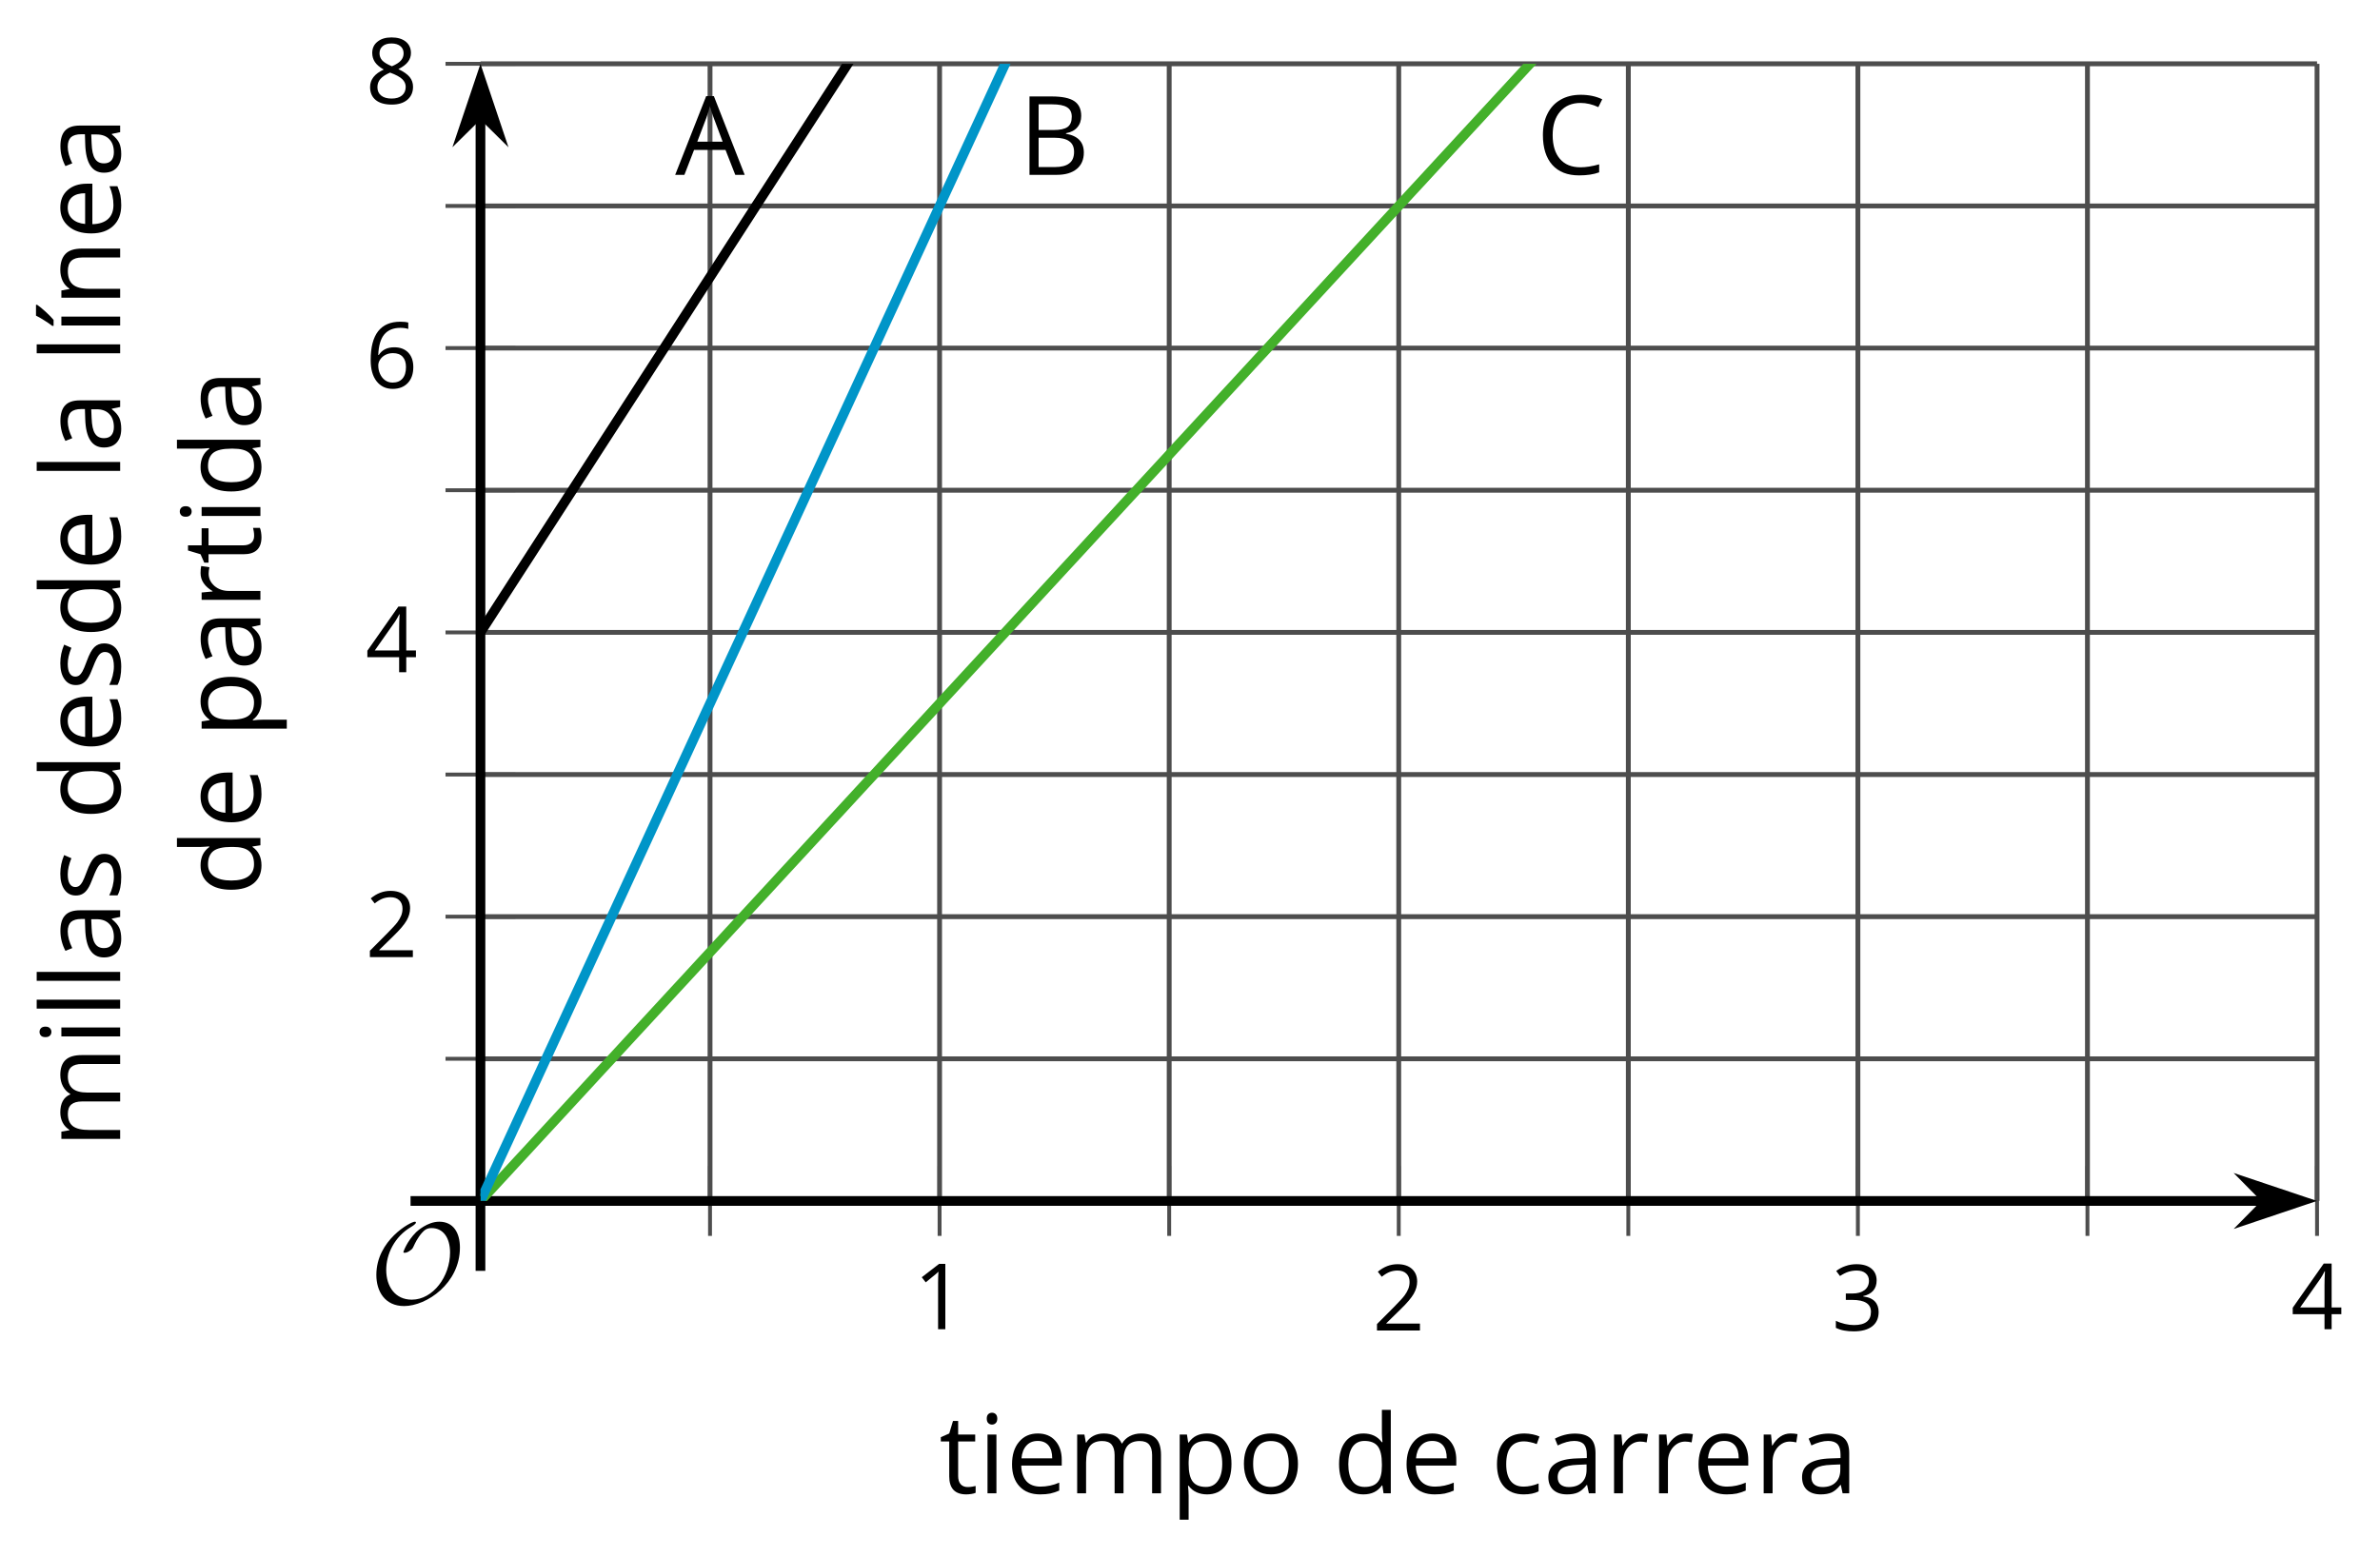 <?xml version='1.0' encoding='UTF-8'?>
<!-- This file was generated by dvisvgm 2.1.3 -->
<svg height='160.391pt' version='1.1' viewBox='-72 -72 245.14 160.391' width='245.14pt' xmlns='http://www.w3.org/2000/svg' xmlns:xlink='http://www.w3.org/1999/xlink'>
<defs>
<clipPath id='clip1'>
<path d='M-22.512 51.734H166.656V-65.426H-22.512Z'/>
</clipPath>
<path d='M9.289 -5.762C9.289 -7.281 8.62 -8.428 7.161 -8.428C5.918 -8.428 4.866 -7.424 4.782 -7.352C3.826 -6.408 3.467 -5.332 3.467 -5.308C3.467 -5.236 3.527 -5.224 3.587 -5.224C3.814 -5.224 4.005 -5.344 4.184 -5.475C4.399 -5.631 4.411 -5.667 4.543 -5.942C4.651 -6.181 4.926 -6.767 5.368 -7.269C5.655 -7.592 5.894 -7.771 6.372 -7.771C7.532 -7.771 8.273 -6.814 8.273 -5.248C8.273 -2.809 6.539 -0.395 4.328 -0.395C2.63 -0.395 1.698 -1.745 1.698 -3.455C1.698 -5.081 2.534 -6.874 4.28 -7.902C4.399 -7.974 4.758 -8.189 4.758 -8.345C4.758 -8.428 4.663 -8.428 4.639 -8.428C4.22 -8.428 0.681 -6.528 0.681 -2.941C0.681 -1.267 1.554 0.263 3.539 0.263C5.87 0.263 9.289 -2.08 9.289 -5.762Z' id='g0-79'/>
<use id='g7-33' transform='scale(1.2)' xlink:href='#g5-33'/>
<use id='g7-34' transform='scale(1.2)' xlink:href='#g5-34'/>
<use id='g7-35' transform='scale(1.2)' xlink:href='#g5-35'/>
<use id='g7-65' transform='scale(1.2)' xlink:href='#g5-65'/>
<use id='g7-67' transform='scale(1.2)' xlink:href='#g5-67'/>
<use id='g7-68' transform='scale(1.2)' xlink:href='#g5-68'/>
<use id='g7-69' transform='scale(1.2)' xlink:href='#g5-69'/>
<use id='g7-73' transform='scale(1.2)' xlink:href='#g5-73'/>
<use id='g7-76' transform='scale(1.2)' xlink:href='#g5-76'/>
<use id='g7-77' transform='scale(1.2)' xlink:href='#g5-77'/>
<use id='g7-78' transform='scale(1.2)' xlink:href='#g5-78'/>
<use id='g7-79' transform='scale(1.2)' xlink:href='#g5-79'/>
<use id='g7-80' transform='scale(1.2)' xlink:href='#g5-80'/>
<use id='g7-82' transform='scale(1.2)' xlink:href='#g5-82'/>
<use id='g7-83' transform='scale(1.2)' xlink:href='#g5-83'/>
<use id='g7-84' transform='scale(1.2)' xlink:href='#g5-84'/>
<use id='g7-172' transform='scale(1.2)' xlink:href='#g5-172'/>
<path d='M3.292 0V-6.731H2.647L0.866 -5.355L1.271 -4.83C1.92 -5.359 2.288 -5.658 2.366 -5.727S2.518 -5.866 2.583 -5.93C2.56 -5.576 2.546 -5.198 2.546 -4.797V0H3.292Z' id='g5-17'/>
<path d='M4.885 0V-0.709H1.423V-0.746L2.896 -2.187C3.554 -2.827 4.001 -3.352 4.24 -3.771S4.599 -4.609 4.599 -5.037C4.599 -5.585 4.42 -6.018 4.061 -6.344C3.702 -6.667 3.204 -6.828 2.574 -6.828C1.842 -6.828 1.169 -6.57 0.548 -6.054L0.953 -5.534C1.262 -5.778 1.538 -5.944 1.786 -6.036C2.04 -6.128 2.302 -6.174 2.583 -6.174C2.97 -6.174 3.273 -6.068 3.49 -5.856C3.706 -5.649 3.817 -5.364 3.817 -5.005C3.817 -4.751 3.775 -4.512 3.688 -4.291S3.471 -3.844 3.301 -3.61S2.772 -2.988 2.233 -2.44L0.46 -0.658V0H4.885Z' id='g5-18'/>
<path d='M4.632 -5.147C4.632 -5.668 4.452 -6.077 4.088 -6.381C3.725 -6.676 3.218 -6.828 2.564 -6.828C2.164 -6.828 1.786 -6.768 1.427 -6.639C1.064 -6.519 0.746 -6.344 0.47 -6.128L0.856 -5.612C1.192 -5.829 1.487 -5.976 1.75 -6.054S2.288 -6.174 2.583 -6.174C2.97 -6.174 3.278 -6.082 3.499 -5.893C3.729 -5.704 3.84 -5.447 3.84 -5.12C3.84 -4.71 3.688 -4.388 3.379 -4.153C3.071 -3.923 2.657 -3.808 2.132 -3.808H1.459V-3.149H2.122C3.407 -3.149 4.047 -2.739 4.047 -1.925C4.047 -1.013 3.467 -0.557 2.302 -0.557C2.007 -0.557 1.694 -0.594 1.363 -0.672C1.036 -0.746 0.723 -0.856 0.433 -0.999V-0.272C0.714 -0.138 0.999 -0.041 1.298 0.009C1.593 0.064 1.92 0.092 2.274 0.092C3.094 0.092 3.725 -0.083 4.171 -0.424C4.618 -0.769 4.839 -1.266 4.839 -1.906C4.839 -2.353 4.71 -2.716 4.448 -2.993S3.785 -3.439 3.246 -3.508V-3.545C3.688 -3.637 4.029 -3.821 4.273 -4.093C4.512 -4.365 4.632 -4.719 4.632 -5.147Z' id='g5-19'/>
<path d='M5.203 -1.547V-2.242H4.204V-6.768H3.393L0.198 -2.215V-1.547H3.471V0H4.204V-1.547H5.203ZM3.471 -2.242H0.962L3.066 -5.235C3.195 -5.428 3.333 -5.672 3.481 -5.967H3.518C3.485 -5.414 3.471 -4.917 3.471 -4.48V-2.242Z' id='g5-20'/>
<path d='M0.539 -2.878C0.539 -1.943 0.741 -1.215 1.151 -0.691C1.561 -0.17 2.113 0.092 2.808 0.092C3.458 0.092 3.978 -0.11 4.355 -0.506C4.742 -0.912 4.931 -1.459 4.931 -2.159C4.931 -2.785 4.756 -3.283 4.411 -3.646C4.061 -4.01 3.582 -4.194 2.979 -4.194C2.247 -4.194 1.713 -3.932 1.377 -3.402H1.321C1.358 -4.365 1.565 -5.074 1.948 -5.525C2.33 -5.971 2.878 -6.197 3.6 -6.197C3.904 -6.197 4.176 -6.16 4.411 -6.082V-6.74C4.213 -6.8 3.936 -6.828 3.591 -6.828C2.583 -6.828 1.823 -6.501 1.308 -5.847C0.797 -5.189 0.539 -4.199 0.539 -2.878ZM2.799 -0.557C2.509 -0.557 2.251 -0.635 2.026 -0.797C1.805 -0.958 1.63 -1.174 1.506 -1.446S1.321 -2.012 1.321 -2.33C1.321 -2.546 1.39 -2.753 1.529 -2.951C1.662 -3.149 1.846 -3.306 2.076 -3.421S2.56 -3.591 2.836 -3.591C3.283 -3.591 3.614 -3.462 3.84 -3.209S4.176 -2.606 4.176 -2.159C4.176 -1.639 4.056 -1.243 3.812 -0.967C3.573 -0.695 3.237 -0.557 2.799 -0.557Z' id='g5-22'/>
<path d='M2.689 -6.828C2.086 -6.828 1.602 -6.685 1.243 -6.39C0.879 -6.105 0.7 -5.714 0.7 -5.226C0.7 -4.88 0.792 -4.572 0.976 -4.291C1.16 -4.015 1.464 -3.757 1.888 -3.518C0.948 -3.089 0.479 -2.486 0.479 -1.717C0.479 -1.142 0.672 -0.695 1.059 -0.378C1.446 -0.064 1.998 0.092 2.716 0.092C3.393 0.092 3.927 -0.074 4.319 -0.405C4.71 -0.741 4.903 -1.188 4.903 -1.745C4.903 -2.122 4.788 -2.454 4.558 -2.744C4.328 -3.029 3.941 -3.301 3.393 -3.564C3.844 -3.789 4.171 -4.038 4.378 -4.309S4.687 -4.885 4.687 -5.216C4.687 -5.718 4.507 -6.114 4.148 -6.4S3.301 -6.828 2.689 -6.828ZM1.234 -1.699C1.234 -2.03 1.335 -2.316 1.542 -2.551C1.75 -2.79 2.081 -3.006 2.537 -3.204C3.131 -2.988 3.55 -2.762 3.789 -2.532C4.029 -2.297 4.148 -2.035 4.148 -1.736C4.148 -1.363 4.019 -1.068 3.766 -0.852S3.154 -0.529 2.698 -0.529C2.233 -0.529 1.874 -0.631 1.621 -0.838C1.363 -1.045 1.234 -1.331 1.234 -1.699ZM2.68 -6.206C3.071 -6.206 3.375 -6.114 3.6 -5.93C3.821 -5.75 3.932 -5.502 3.932 -5.193C3.932 -4.913 3.84 -4.664 3.656 -4.452C3.476 -4.24 3.163 -4.042 2.726 -3.858C2.238 -4.061 1.901 -4.263 1.722 -4.466S1.45 -4.913 1.45 -5.193C1.45 -5.502 1.561 -5.746 1.777 -5.93S2.297 -6.206 2.68 -6.206Z' id='g5-24'/>
<path d='M5.157 0H5.967L3.32 -6.759H2.661L0 0H0.792L1.621 -2.141H4.319L5.157 0ZM4.075 -2.845H1.897L2.689 -4.931C2.813 -5.285 2.91 -5.608 2.979 -5.902C3.085 -5.52 3.191 -5.193 3.292 -4.931L4.075 -2.845Z' id='g5-33'/>
<path d='M0.925 -6.731V0H3.273C4.006 0 4.572 -0.17 4.982 -0.506C5.387 -0.843 5.589 -1.312 5.589 -1.915C5.589 -2.813 5.078 -3.352 4.056 -3.527V-3.573C4.484 -3.651 4.807 -3.817 5.028 -4.079C5.253 -4.337 5.364 -4.664 5.364 -5.064C5.364 -5.64 5.166 -6.064 4.765 -6.331S3.72 -6.731 2.827 -6.731H0.925ZM1.708 -3.849V-6.054H2.859C3.448 -6.054 3.877 -5.971 4.148 -5.801C4.42 -5.635 4.553 -5.364 4.553 -4.986C4.553 -4.576 4.434 -4.282 4.19 -4.107C3.946 -3.936 3.55 -3.849 2.997 -3.849H1.708ZM1.708 -3.186H3.048C3.623 -3.186 4.052 -3.089 4.328 -2.891C4.613 -2.693 4.751 -2.39 4.751 -1.971C4.751 -1.524 4.613 -1.192 4.337 -0.985C4.065 -0.773 3.656 -0.668 3.112 -0.668H1.708V-3.186Z' id='g5-34'/>
<path d='M3.808 -6.128C4.319 -6.128 4.825 -6.008 5.336 -5.769L5.668 -6.441C5.138 -6.699 4.521 -6.828 3.817 -6.828C3.154 -6.828 2.578 -6.685 2.09 -6.404C1.598 -6.123 1.225 -5.718 0.967 -5.198C0.704 -4.678 0.576 -4.07 0.576 -3.375C0.576 -2.265 0.847 -1.413 1.381 -0.81C1.92 -0.207 2.689 0.092 3.679 0.092C4.365 0.092 4.94 0.005 5.405 -0.17V-0.856C4.802 -0.686 4.268 -0.603 3.798 -0.603C3.034 -0.603 2.445 -0.843 2.035 -1.326C1.621 -1.805 1.413 -2.486 1.413 -3.366C1.413 -4.222 1.63 -4.899 2.053 -5.387C2.486 -5.884 3.066 -6.128 3.808 -6.128Z' id='g5-35'/>
<path d='M3.913 0H4.48V-3.444C4.48 -4.033 4.337 -4.461 4.042 -4.728C3.757 -4.995 3.31 -5.129 2.707 -5.129C2.408 -5.129 2.113 -5.092 1.814 -5.014C1.519 -4.936 1.248 -4.83 0.999 -4.696L1.234 -4.111C1.763 -4.369 2.242 -4.498 2.661 -4.498C3.034 -4.498 3.306 -4.401 3.481 -4.217C3.646 -4.024 3.734 -3.734 3.734 -3.338V-3.025L2.878 -2.997C1.248 -2.947 0.433 -2.413 0.433 -1.395C0.433 -0.921 0.576 -0.552 0.856 -0.295C1.142 -0.037 1.533 0.092 2.035 0.092C2.408 0.092 2.721 0.037 2.974 -0.074C3.223 -0.189 3.471 -0.401 3.725 -0.718H3.762L3.913 0ZM2.187 -0.539C1.888 -0.539 1.653 -0.612 1.483 -0.755C1.317 -0.898 1.234 -1.11 1.234 -1.386C1.234 -1.74 1.367 -1.998 1.639 -2.164C1.906 -2.334 2.343 -2.426 2.951 -2.449L3.715 -2.482V-2.026C3.715 -1.556 3.582 -1.192 3.306 -0.93C3.039 -0.668 2.661 -0.539 2.187 -0.539Z' id='g5-65'/>
<path d='M2.827 0.092C3.338 0.092 3.766 0.005 4.102 -0.17V-0.847C3.66 -0.668 3.227 -0.576 2.808 -0.576C2.316 -0.576 1.948 -0.741 1.694 -1.073C1.446 -1.404 1.321 -1.878 1.321 -2.5C1.321 -3.808 1.832 -4.461 2.859 -4.461C3.011 -4.461 3.191 -4.438 3.389 -4.392C3.587 -4.351 3.771 -4.296 3.941 -4.227L4.176 -4.876C4.038 -4.945 3.849 -5.009 3.605 -5.06S3.122 -5.138 2.878 -5.138C2.127 -5.138 1.547 -4.908 1.142 -4.448C0.732 -3.987 0.529 -3.333 0.529 -2.491C0.529 -1.667 0.727 -1.031 1.133 -0.58C1.529 -0.134 2.095 0.092 2.827 0.092Z' id='g5-67'/>
<path d='M4.245 -0.677L4.346 0H4.968V-7.164H4.204V-5.111L4.222 -4.756L4.254 -4.392H4.194C3.831 -4.89 3.306 -5.138 2.62 -5.138C1.961 -5.138 1.45 -4.908 1.082 -4.448S0.529 -3.343 0.529 -2.509S0.714 -1.036 1.077 -0.585C1.446 -0.134 1.961 0.092 2.62 0.092C3.324 0.092 3.849 -0.166 4.204 -0.677H4.245ZM2.716 -0.548C2.261 -0.548 1.911 -0.714 1.676 -1.041S1.321 -1.855 1.321 -2.5C1.321 -3.135 1.441 -3.628 1.676 -3.978C1.915 -4.323 2.261 -4.498 2.707 -4.498C3.227 -4.498 3.61 -4.346 3.849 -4.042C4.084 -3.734 4.204 -3.223 4.204 -2.509V-2.348C4.204 -1.717 4.088 -1.257 3.849 -0.976C3.619 -0.691 3.237 -0.548 2.716 -0.548Z' id='g5-68'/>
<path d='M2.942 0.092C3.283 0.092 3.573 0.064 3.812 0.018C4.056 -0.037 4.309 -0.12 4.581 -0.235V-0.916C4.052 -0.691 3.513 -0.576 2.97 -0.576C2.454 -0.576 2.053 -0.727 1.768 -1.036C1.487 -1.344 1.335 -1.791 1.321 -2.385H4.797V-2.868C4.797 -3.55 4.613 -4.098 4.245 -4.512C3.877 -4.931 3.375 -5.138 2.744 -5.138C2.067 -5.138 1.533 -4.899 1.133 -4.42C0.727 -3.941 0.529 -3.297 0.529 -2.482C0.529 -1.676 0.746 -1.045 1.179 -0.589C1.607 -0.134 2.196 0.092 2.942 0.092ZM2.735 -4.498C3.135 -4.498 3.439 -4.369 3.656 -4.116C3.872 -3.858 3.978 -3.49 3.978 -3.006H1.34C1.381 -3.471 1.524 -3.84 1.768 -4.102C2.007 -4.365 2.33 -4.498 2.735 -4.498Z' id='g5-69'/>
<path d='M1.575 0V-5.046H0.81V0H1.575ZM0.746 -6.413C0.746 -6.243 0.787 -6.114 0.875 -6.031C0.962 -5.944 1.068 -5.902 1.197 -5.902C1.321 -5.902 1.427 -5.944 1.515 -6.031C1.602 -6.114 1.648 -6.243 1.648 -6.413S1.602 -6.713 1.515 -6.796S1.321 -6.92 1.197 -6.92C1.068 -6.92 0.962 -6.878 0.875 -6.796C0.787 -6.717 0.746 -6.588 0.746 -6.413Z' id='g5-73'/>
<path d='M1.575 0V-7.164H0.81V0H1.575Z' id='g5-76'/>
<path d='M7.242 0H8.006V-3.292C8.006 -3.936 7.864 -4.406 7.578 -4.696C7.297 -4.991 6.869 -5.138 6.298 -5.138C5.935 -5.138 5.608 -5.06 5.322 -4.908S4.82 -4.544 4.669 -4.282H4.632C4.388 -4.853 3.872 -5.138 3.085 -5.138C2.758 -5.138 2.468 -5.069 2.201 -4.931C1.943 -4.793 1.736 -4.599 1.593 -4.355H1.556L1.432 -5.046H0.81V0H1.575V-2.647C1.575 -3.301 1.685 -3.771 1.906 -4.061C2.132 -4.346 2.482 -4.489 2.96 -4.489C3.324 -4.489 3.596 -4.388 3.766 -4.19C3.936 -3.987 4.024 -3.683 4.024 -3.283V0H4.788V-2.818C4.788 -3.384 4.903 -3.808 5.129 -4.079S5.709 -4.489 6.183 -4.489C6.547 -4.489 6.814 -4.388 6.984 -4.19C7.155 -3.987 7.242 -3.683 7.242 -3.283V0Z' id='g5-77'/>
<path d='M4.263 0H5.028V-3.292C5.028 -3.936 4.876 -4.406 4.567 -4.696C4.259 -4.991 3.803 -5.138 3.195 -5.138C2.85 -5.138 2.532 -5.069 2.251 -4.936C1.971 -4.797 1.75 -4.604 1.593 -4.355H1.556L1.432 -5.046H0.81V0H1.575V-2.647C1.575 -3.306 1.699 -3.775 1.943 -4.061S2.574 -4.489 3.103 -4.489C3.504 -4.489 3.794 -4.388 3.983 -4.185S4.263 -3.674 4.263 -3.264V0Z' id='g5-78'/>
<path d='M5.166 -2.528C5.166 -3.329 4.959 -3.964 4.54 -4.434C4.125 -4.903 3.564 -5.138 2.859 -5.138C2.127 -5.138 1.556 -4.908 1.146 -4.448C0.737 -3.992 0.529 -3.352 0.529 -2.528C0.529 -1.998 0.626 -1.533 0.815 -1.137S1.275 -0.437 1.625 -0.226S2.376 0.092 2.827 0.092C3.559 0.092 4.13 -0.138 4.544 -0.599C4.959 -1.064 5.166 -1.704 5.166 -2.528ZM1.321 -2.528C1.321 -3.177 1.45 -3.669 1.704 -3.996S2.334 -4.489 2.836 -4.489C3.343 -4.489 3.725 -4.323 3.987 -3.987C4.245 -3.656 4.374 -3.168 4.374 -2.528C4.374 -1.878 4.245 -1.39 3.987 -1.05C3.725 -0.718 3.347 -0.548 2.845 -0.548S1.966 -0.718 1.708 -1.054S1.321 -1.883 1.321 -2.528Z' id='g5-79'/>
<path d='M3.158 0.092C3.817 0.092 4.328 -0.138 4.696 -0.599C5.069 -1.054 5.253 -1.699 5.253 -2.528C5.253 -3.352 5.074 -3.996 4.705 -4.452C4.346 -4.908 3.826 -5.138 3.158 -5.138C2.822 -5.138 2.523 -5.078 2.261 -4.954S1.773 -4.632 1.575 -4.355H1.538L1.432 -5.046H0.81V2.265H1.575V0.189C1.575 -0.074 1.556 -0.355 1.519 -0.649H1.575C1.759 -0.396 1.989 -0.212 2.256 -0.092C2.532 0.032 2.832 0.092 3.158 0.092ZM3.048 -4.489C3.494 -4.489 3.844 -4.319 4.088 -3.987C4.337 -3.646 4.461 -3.168 4.461 -2.537C4.461 -1.915 4.337 -1.432 4.088 -1.077C3.844 -0.723 3.504 -0.548 3.066 -0.548C2.546 -0.548 2.164 -0.7 1.929 -1.004C1.694 -1.312 1.575 -1.819 1.575 -2.528V-2.698C1.579 -3.32 1.699 -3.775 1.929 -4.061S2.532 -4.489 3.048 -4.489Z' id='g5-80'/>
<path d='M3.112 -5.138C2.795 -5.138 2.505 -5.051 2.242 -4.871S1.754 -4.438 1.565 -4.111H1.529L1.441 -5.046H0.81V0H1.575V-2.707C1.575 -3.2 1.722 -3.614 2.007 -3.946C2.302 -4.277 2.647 -4.443 3.057 -4.443C3.218 -4.443 3.402 -4.42 3.61 -4.374L3.715 -5.083C3.536 -5.12 3.338 -5.138 3.112 -5.138Z' id='g5-82'/>
<path d='M4.065 -1.377C4.065 -1.713 3.959 -1.989 3.748 -2.21C3.541 -2.431 3.135 -2.652 2.537 -2.868C2.099 -3.029 1.805 -3.154 1.653 -3.241S1.39 -3.416 1.317 -3.513C1.252 -3.61 1.215 -3.725 1.215 -3.858C1.215 -4.056 1.308 -4.213 1.492 -4.328S1.948 -4.498 2.311 -4.498C2.721 -4.498 3.181 -4.392 3.688 -4.185L3.959 -4.807C3.439 -5.028 2.91 -5.138 2.366 -5.138C1.782 -5.138 1.326 -5.018 0.99 -4.779C0.654 -4.544 0.488 -4.217 0.488 -3.808C0.488 -3.577 0.534 -3.379 0.635 -3.214C0.727 -3.048 0.875 -2.901 1.077 -2.772C1.271 -2.638 1.607 -2.486 2.076 -2.311C2.569 -2.122 2.901 -1.957 3.076 -1.814C3.241 -1.676 3.329 -1.51 3.329 -1.312C3.329 -1.05 3.223 -0.856 3.006 -0.727C2.79 -0.603 2.486 -0.539 2.086 -0.539C1.828 -0.539 1.561 -0.576 1.28 -0.645C1.004 -0.714 0.746 -0.81 0.502 -0.935V-0.226C0.875 -0.014 1.4 0.092 2.067 0.092C2.698 0.092 3.191 -0.037 3.541 -0.29S4.065 -0.907 4.065 -1.377Z' id='g5-83'/>
<path d='M2.44 -0.539C2.187 -0.539 1.989 -0.622 1.846 -0.783S1.63 -1.179 1.63 -1.483V-4.452H3.094V-5.046H1.63V-6.215H1.188L0.866 -5.138L0.143 -4.82V-4.452H0.866V-1.45C0.866 -0.424 1.354 0.092 2.33 0.092C2.459 0.092 2.606 0.078 2.762 0.055C2.928 0.028 3.048 -0.005 3.131 -0.046V-0.631C3.057 -0.608 2.956 -0.589 2.832 -0.571C2.707 -0.548 2.574 -0.539 2.44 -0.539Z' id='g5-84'/>
<path d='M1.575 0V-5.046H0.81V0H1.575ZM0.778 -5.829V-5.714H1.289C1.487 -5.875 1.717 -6.1 1.984 -6.39S2.454 -6.929 2.587 -7.127V-7.224H1.657C1.561 -7.026 1.427 -6.791 1.252 -6.519C1.087 -6.248 0.925 -6.018 0.778 -5.829Z' id='g5-172'/>
</defs>
<g id='page1'>
<path d='M1.133 51.734V-65.426M48.426 51.734V-65.426M95.718 51.734V-65.426M143.007 51.734V-65.426' fill='none' stroke='#4d4d4d' stroke-linejoin='bevel' stroke-miterlimit='10.037' stroke-width='0.5'/>
<path d='M24.777 51.734V-65.426M72.07 51.734V-65.426M119.363 51.734V-65.426M166.656 51.734V-65.426' fill='none' stroke='#4d4d4d' stroke-linejoin='bevel' stroke-miterlimit='10.037' stroke-width='0.5'/>
<path d='M-22.512 37.09H166.656M-22.512 7.801H166.656M-22.512 -21.492H166.656M-22.512 -50.781H166.656' fill='none' stroke='#4d4d4d' stroke-linejoin='bevel' stroke-miterlimit='10.037' stroke-width='0.5'/>
<path d='M-22.512 22.445H166.656M-22.512 -6.844H166.656M-22.512 -36.137H166.656M-22.512 -65.426H166.656' fill='none' stroke='#4d4d4d' stroke-linejoin='bevel' stroke-miterlimit='10.037' stroke-width='0.5'/>
<path d='M1.133 55.336V48.137M48.426 55.336V48.137M95.718 55.336V48.137M143.007 55.336V48.137' fill='none' stroke='#4d4d4d' stroke-linejoin='bevel' stroke-miterlimit='10.037' stroke-width='0.4'/>
<path d='M24.777 55.336V48.137M72.07 55.336V48.137M119.363 55.336V48.137M166.656 55.336V48.137' fill='none' stroke='#4d4d4d' stroke-linejoin='bevel' stroke-miterlimit='10.037' stroke-width='0.4'/>
<path d='M-26.113 37.09H-18.914M-26.113 7.801H-18.914M-26.113 -21.492H-18.914M-26.113 -50.781H-18.914' fill='none' stroke='#4d4d4d' stroke-linejoin='bevel' stroke-miterlimit='10.037' stroke-width='0.4'/>
<path d='M-26.113 22.445H-18.914M-26.113 -6.844H-18.914M-26.113 -36.137H-18.914M-26.113 -65.426H-18.914' fill='none' stroke='#4d4d4d' stroke-linejoin='bevel' stroke-miterlimit='10.037' stroke-width='0.4'/>
<path d='M-22.512 51.734H161.359' fill='none' stroke='#000000' stroke-linejoin='bevel' stroke-miterlimit='10.037' stroke-width='1'/>
<path d='M165.078 51.734L159.891 49.992L161.61 51.734L159.891 53.48Z'/>
<path d='M165.078 51.734L159.891 49.992L161.61 51.734L159.891 53.48Z' fill='none' stroke='#000000' stroke-miterlimit='10.037' stroke-width='1'/>
<path d='M-22.512 51.734V-60.133' fill='none' stroke='#000000' stroke-linejoin='bevel' stroke-miterlimit='10.037' stroke-width='1'/>
<path d='M-22.512 -63.852L-24.258 -58.66L-22.512 -60.383L-20.77 -58.66Z'/>
<path d='M-22.512 -63.852L-24.258 -58.66L-22.512 -60.383L-20.77 -58.66Z' fill='none' stroke='#000000' stroke-miterlimit='10.037' stroke-width='1'/>
<g transform='matrix(1 0 0 1 -4.899 49.872)'>
<use x='26.976' xlink:href='#g5-17' y='15.08'/>
</g>
<g transform='matrix(1 0 0 1 42.393 50)'>
<use x='26.976' xlink:href='#g5-18' y='15.08'/>
</g>
<g transform='matrix(1 0 0 1 89.685 50)'>
<use x='26.976' xlink:href='#g5-19' y='15.08'/>
</g>
<g transform='matrix(1 0 0 1 136.977 49.872)'>
<use x='26.976' xlink:href='#g5-20' y='15.08'/>
</g>
<g transform='matrix(1 0 0 1 -61.336 11.535)'>
<use x='26.976' xlink:href='#g5-18' y='15.08'/>
</g>
<g transform='matrix(1 0 0 1 -61.336 -17.819)'>
<use x='26.976' xlink:href='#g5-20' y='15.08'/>
</g>
<g transform='matrix(1 0 0 1 -61.336 -47.105)'>
<use x='26.976' xlink:href='#g5-22' y='15.08'/>
</g>
<g transform='matrix(1 0 0 1 -61.336 -76.396)'>
<use x='26.976' xlink:href='#g5-24' y='15.08'/>
</g>
<path clip-path='url(#clip1)' d='M-22.512 -6.844L-21.562 -8.316L-20.613 -9.789L-19.66 -11.262L-18.711 -12.734L-17.758 -14.203L-16.809 -15.676L-15.859 -17.148L-14.906 -18.621L-13.957 -20.094L-13.008 -21.562L-12.055 -23.035L-11.105 -24.508L-10.156 -25.98L-9.203 -27.453L-8.254 -28.922L-7.305 -30.395L-6.352 -31.867L-5.402 -33.34L-4.453 -34.812L-3.5 -36.281L-2.551 -37.754L-1.598 -39.227L-0.648 -40.699L0.301 -42.172L1.254 -43.641L2.203 -45.113L3.152 -46.586L4.105 -48.059L5.055 -49.531L6.004 -51.004L6.957 -52.473L7.906 -53.945L8.855 -55.418L9.809 -56.891L10.758 -58.363L11.707 -59.832L12.66 -61.305L13.609 -62.777L14.562 -64.25L15.512 -65.723L16.461 -67.191L17.414 -68.664L18.363 -70.137L19.312 -71.609L20.266 -73.082L21.215 -74.551L22.164 -76.023L23.117 -77.496L24.066 -78.969L25.016 -80.441L25.969 -81.91L26.918 -83.383L27.867 -84.855L28.82 -86.328L29.77 -87.801L30.719 -89.27L31.672 -90.742L32.621 -92.215L33.574 -93.687L34.523 -95.16L35.473 -96.629L36.426 -98.102L37.375 -99.574L38.324 -101.047L39.277 -102.52L40.227 -103.988L41.176 -105.461L42.129 -106.934L43.078 -108.406L44.027 -109.879L44.98 -111.352L45.93 -112.82L46.879 -114.293L47.832 -115.766L48.781 -117.238L49.734 -118.711L50.684 -120.18L51.633 -121.652L52.586 -123.125L53.535 -124.598L54.484 -126.07L55.438 -127.539L56.387 -129.012L57.336 -130.484L58.289 -131.957L59.238 -133.43L60.188 -134.898L61.141 -136.371L62.09 -137.844L63.039 -139.316L63.992 -140.789L64.941 -142.258L65.894 -143.73L66.844 -145.203L67.793 -146.676L68.746 -148.148L69.695 -149.617L70.644 -151.09L71.598 -152.562L72.547 -154.035L73.496 -155.508L74.449 -156.977L75.398 -158.449L76.348 -159.922L77.301 -161.395L78.25 -162.867L79.199 -164.336L80.152 -165.809L81.101 -167.281L82.054 -168.754L83.003 -170.227L83.953 -171.699L84.906 -173.168L85.855 -174.641L86.804 -176.113L87.757 -177.586L88.707 -179.059L89.656 -180.527L90.609 -182L91.558 -183.473L92.507 -184.945L93.461 -186.418L94.41 -187.887L95.359 -189.359L96.312 -190.832L97.261 -192.305L98.211 -193.777L99.164 -195.246L100.113 -196.719L101.066 -198.191L102.015 -199.664L102.964 -201.137L103.918 -202.605L104.867 -204.078L105.816 -205.551L106.769 -207.023L107.718 -208.496L108.668 -209.965L109.621 -211.437L110.57 -212.91L111.519 -214.383L112.472 -215.855L113.421 -217.324L114.371 -218.797L115.324 -220.27L116.273 -221.742L117.226 -223.215L118.175 -224.687L119.125 -226.156L120.078 -227.629L121.027 -229.102L121.976 -230.574L122.929 -232.047L123.878 -233.516L124.828 -234.988L125.781 -236.461L126.73 -237.934L127.679 -239.406L128.632 -240.875L129.582 -242.348L130.531 -243.82L131.484 -245.293L132.433 -246.766L133.386 -248.234L134.336 -249.707L135.285 -251.18L136.238 -252.652L137.187 -254.125L138.136 -255.594L139.089 -257.066L140.039 -258.539L140.988 -260.012L141.941 -261.484L142.89 -262.953L143.839 -264.426L144.793 -265.898L145.742 -267.371L146.691 -268.844L147.644 -270.312L148.593 -271.785L149.546 -273.258L150.496 -274.73L151.445 -276.203L152.398 -277.672L153.347 -279.145L154.296 -280.617L155.25 -282.09L156.199 -283.562L157.148 -285.031L158.101 -286.504L159.05 -287.977L160 -289.449L160.953 -290.922L161.902 -292.391L162.851 -293.863L163.804 -295.336L164.753 -296.809L165.707 -298.281L166.656 -299.754' fill='none' stroke='#000000' stroke-linejoin='bevel' stroke-miterlimit='10.037' stroke-width='1'/>
<path clip-path='url(#clip1)' d='M-22.512 51.734L-21.562 50.707L-20.613 49.676L-19.66 48.645L-18.711 47.613L-17.758 46.586L-16.809 45.555L-15.859 44.523L-14.906 43.492L-13.957 42.465L-13.008 41.434L-12.055 40.402L-11.105 39.371L-10.156 38.34L-9.203 37.312L-8.254 36.281L-7.305 35.25L-6.352 34.219L-5.402 33.191L-4.453 32.16L-3.5 31.129L-2.551 30.098L-1.598 29.07L-0.648 28.039L0.301 27.008L1.254 25.977L2.203 24.949L3.152 23.918L4.105 22.887L5.055 21.855L6.004 20.828L6.957 19.797L7.906 18.766L8.855 17.734L9.809 16.703L10.758 15.676L11.707 14.645L12.66 13.613L13.609 12.582L14.562 11.555L15.512 10.523L16.461 9.492L17.414 8.461L18.363 7.434L19.312 6.402L20.266 5.371L21.215 4.34L22.164 3.312L23.117 2.281L24.066 1.25L25.016 0.219L25.969 -0.812L26.918 -1.84L27.867 -2.871L28.82 -3.902L29.77 -4.934L30.719 -5.961L31.672 -6.992L32.621 -8.023L33.574 -9.055L34.523 -10.082L35.473 -11.113L36.426 -12.145L37.375 -13.176L38.324 -14.203L39.277 -15.234L40.227 -16.266L41.176 -17.297L42.129 -18.328L43.078 -19.355L44.027 -20.387L44.98 -21.418L45.93 -22.449L46.879 -23.477L47.832 -24.508L48.781 -25.539L49.734 -26.57L50.684 -27.598L51.633 -28.629L52.586 -29.66L53.535 -30.691L54.484 -31.719L55.438 -32.75L56.387 -33.781L57.336 -34.812L58.289 -35.84L59.238 -36.871L60.188 -37.902L61.141 -38.934L62.09 -39.965L63.039 -40.992L63.992 -42.023L64.941 -43.055L65.894 -44.086L66.844 -45.113L67.793 -46.145L68.746 -47.176L69.695 -48.207L70.644 -49.234L71.598 -50.266L72.547 -51.297L73.496 -52.328L74.449 -53.355L75.398 -54.387L76.348 -55.418L77.301 -56.449L78.25 -57.48L79.199 -58.508L80.152 -59.539L81.101 -60.57L82.054 -61.602L83.003 -62.629L83.953 -63.66L84.906 -64.691L85.855 -65.723L86.804 -66.75L87.757 -67.781L88.707 -68.812L89.656 -69.844L90.609 -70.871L91.558 -71.902L92.507 -72.934L93.461 -73.965L94.41 -74.996L95.359 -76.023L96.312 -77.055L97.261 -78.086L98.211 -79.117L99.164 -80.145L100.113 -81.176L101.066 -82.207L102.015 -83.238L102.964 -84.266L103.918 -85.297L104.867 -86.328L105.816 -87.359L106.769 -88.387L107.718 -89.418L108.668 -90.449L109.621 -91.48L110.57 -92.508L111.519 -93.539L112.472 -94.57L113.421 -95.602L114.371 -96.633L115.324 -97.66L116.273 -98.691L117.226 -99.723L118.175 -100.754L119.125 -101.781L120.078 -102.812L121.027 -103.844L121.976 -104.875L122.929 -105.902L123.878 -106.934L124.828 -107.965L125.781 -108.996L126.73 -110.023L127.679 -111.055L128.632 -112.086L129.582 -113.117L130.531 -114.148L131.484 -115.176L132.433 -116.207L133.386 -117.238L134.336 -118.27L135.285 -119.297L136.238 -120.328L137.187 -121.359L138.136 -122.391L139.089 -123.418L140.039 -124.449L140.988 -125.48L141.941 -126.512L142.89 -127.539L143.839 -128.57L144.793 -129.602L145.742 -130.633L146.691 -131.664L147.644 -132.691L148.593 -133.723L149.546 -134.754L150.496 -135.785L151.445 -136.812L152.398 -137.844L153.347 -138.875L154.296 -139.906L155.25 -140.934L156.199 -141.965L157.148 -142.996L158.101 -144.027L159.05 -145.055L160 -146.086L160.953 -147.117L161.902 -148.148L162.851 -149.176L163.804 -150.207L164.753 -151.238L165.707 -152.27L166.656 -153.301' fill='none' stroke='#43b02a' stroke-linejoin='bevel' stroke-miterlimit='10.037' stroke-width='1'/>
<path clip-path='url(#clip1)' d='M-22.512 51.734L-21.562 49.676L-20.613 47.613L-19.66 45.555L-18.711 43.492L-17.758 41.434L-16.809 39.371L-15.859 37.312L-14.906 35.25L-13.957 33.191L-13.008 31.129L-12.055 29.07L-11.105 27.008L-10.156 24.949L-9.203 22.887L-8.254 20.828L-7.305 18.766L-6.352 16.703L-5.402 14.645L-4.453 12.582L-3.5 10.523L-2.551 8.461L-1.598 6.402L-0.648 4.34L0.301 2.281L1.254 0.219L2.203 -1.84L3.152 -3.902L4.105 -5.961L5.055 -8.023L6.004 -10.082L6.957 -12.145L7.906 -14.203L8.855 -16.266L9.809 -18.328L10.758 -20.387L11.707 -22.449L12.66 -24.508L13.609 -26.57L14.562 -28.629L15.512 -30.691L16.461 -32.75L17.414 -34.812L18.363 -36.871L19.312 -38.934L20.266 -40.992L21.215 -43.055L22.164 -45.113L23.117 -47.176L24.066 -49.234L25.016 -51.297L25.969 -53.355L26.918 -55.418L27.867 -57.48L28.82 -59.539L29.77 -61.602L30.719 -63.66L31.672 -65.723L32.621 -67.781L33.574 -69.844L34.523 -71.902L35.473 -73.965L36.426 -76.023L37.375 -78.086L38.324 -80.145L39.277 -82.207L40.227 -84.266L41.176 -86.328L42.129 -88.387L43.078 -90.449L44.027 -92.508L44.98 -94.57L45.93 -96.633L46.879 -98.691L47.832 -100.754L48.781 -102.812L49.734 -104.875L50.684 -106.934L51.633 -108.996L52.586 -111.055L53.535 -113.117L54.484 -115.176L55.438 -117.238L56.387 -119.297L57.336 -121.359L58.289 -123.418L59.238 -125.48L60.188 -127.539L61.141 -129.602L62.09 -131.664L63.039 -133.723L63.992 -135.785L64.941 -137.844L65.894 -139.906L66.844 -141.965L67.793 -144.027L68.746 -146.086L69.695 -148.148L70.644 -150.207L71.598 -152.27L72.547 -154.328L73.496 -156.391L74.449 -158.449L75.398 -160.512L76.348 -162.57L77.301 -164.633L78.25 -166.691L79.199 -168.754L80.152 -170.816L81.101 -172.875L82.054 -174.937L83.003 -176.996L83.953 -179.059L84.906 -181.117L85.855 -183.18L86.804 -185.238L87.757 -187.301L88.707 -189.359L89.656 -191.422L90.609 -193.48L91.558 -195.543L92.507 -197.602L93.461 -199.664L94.41 -201.723L95.359 -203.785L96.312 -205.844L97.261 -207.906L98.211 -209.965L99.164 -212.027L100.113 -214.09L101.066 -216.148L102.015 -218.211L102.964 -220.27L103.918 -222.332L104.867 -224.391L105.816 -226.453L106.769 -228.512L107.718 -230.574L108.668 -232.633L109.621 -234.695L110.57 -236.754L111.519 -238.816L112.472 -240.875L113.421 -242.937L114.371 -244.996L115.324 -247.059L116.273 -249.121L117.226 -251.18L118.175 -253.242L119.125 -255.301L120.078 -257.363L121.027 -259.422L121.976 -261.484L122.929 -263.543L123.878 -265.605L124.828 -267.664L125.781 -269.727L126.73 -271.785L127.679 -273.848L128.632 -275.906L129.582 -277.969L130.531 -280.027L131.484 -282.09L132.433 -284.152L133.386 -286.211L134.336 -288.273L135.285 -290.332L136.238 -292.395L137.187 -294.453L138.136 -296.516L139.089 -298.574L140.039 -300.637L140.988 -302.695L141.941 -304.758L142.89 -306.816L143.839 -308.879L144.793 -310.937L145.742 -313L146.691 -315.059L147.644 -317.121L148.593 -319.18L149.546 -321.242L150.496 -323.301L151.445 -325.363L152.398 -327.426L153.347 -329.484L154.296 -331.547L155.25 -333.605L156.199 -335.668L157.148 -337.727L158.101 -339.789L159.05 -341.848L160 -343.91L160.953 -345.969L161.902 -348.031L162.851 -350.09L163.804 -352.152L164.753 -354.211L165.707 -356.273L166.656 -358.332' fill='none' stroke='#0095c8' stroke-linejoin='bevel' stroke-miterlimit='10.037' stroke-width='1'/>
<g transform='matrix(1 0 0 1 -29.432 -69.066)'>
<use x='26.976' xlink:href='#g7-33' y='15.08'/>
</g>
<g transform='matrix(1 0 0 1 5.952 -69.066)'>
<use x='26.976' xlink:href='#g7-34' y='15.08'/>
</g>
<g transform='matrix(1 0 0 1 59.252 -69.12)'>
<use x='26.976' xlink:href='#g7-35' y='15.08'/>
</g>
<g transform='matrix(1 0 0 1 -60.893 47.221)'>
<use x='26.976' xlink:href='#g0-79' y='15.08'/>
</g>
<path d='M-22.512 58.938V51.734' fill='none' stroke='#000000' stroke-linejoin='bevel' stroke-miterlimit='10.037' stroke-width='1'/>
<path d='M-29.715 51.734H-22.512' fill='none' stroke='#000000' stroke-linejoin='bevel' stroke-miterlimit='10.037' stroke-width='1'/>
<g transform='matrix(1 0 0 1 -2.243 66.779)'>
<use x='26.976' xlink:href='#g7-84' y='15.08'/>
<use x='30.985' xlink:href='#g7-73' y='15.08'/>
<use x='33.847' xlink:href='#g7-69' y='15.08'/>
<use x='40.219' xlink:href='#g7-77' y='15.08'/>
<use x='50.781' xlink:href='#g7-80' y='15.08'/>
<use x='57.732' xlink:href='#g7-79' y='15.08'/>
<use x='67.533' xlink:href='#g7-68' y='15.08'/>
<use x='74.484' xlink:href='#g7-69' y='15.08'/>
<use x='83.797' xlink:href='#g7-67' y='15.08'/>
<use x='89.203' xlink:href='#g7-65' y='15.08'/>
<use x='95.518' xlink:href='#g7-82' y='15.08'/>
<use x='100.152' xlink:href='#g7-82' y='15.08'/>
<use x='104.558' xlink:href='#g7-69' y='15.08'/>
<use x='110.93' xlink:href='#g7-82' y='15.08'/>
<use x='115.336' xlink:href='#g7-65' y='15.08'/>
</g>
<g transform='matrix(0 -1 1 0 -60.258 73.29)'>
<use x='26.976' xlink:href='#g7-77' y='0.634'/>
<use x='37.538' xlink:href='#g7-73' y='0.634'/>
<use x='40.401' xlink:href='#g7-76' y='0.634'/>
<use x='43.263' xlink:href='#g7-76' y='0.634'/>
<use x='46.125' xlink:href='#g7-65' y='0.634'/>
<use x='52.439' xlink:href='#g7-83' y='0.634'/>
<use x='60.798' xlink:href='#g7-68' y='0.634'/>
<use x='67.749' xlink:href='#g7-69' y='0.634'/>
<use x='74.121' xlink:href='#g7-83' y='0.634'/>
<use x='79.538' xlink:href='#g7-68' y='0.634'/>
<use x='86.489' xlink:href='#g7-69' y='0.634'/>
<use x='95.802' xlink:href='#g7-76' y='0.634'/>
<use x='98.664' xlink:href='#g7-65' y='0.634'/>
<use x='107.92' xlink:href='#g7-76' y='0.634'/>
<use x='110.782' xlink:href='#g7-172' y='0.634'/>
<use x='113.644' xlink:href='#g7-78' y='0.634'/>
<use x='120.606' xlink:href='#g7-69' y='0.634'/>
<use x='126.978' xlink:href='#g7-65' y='0.634'/>
<use x='52.984' xlink:href='#g7-68' y='15.08'/>
<use x='59.935' xlink:href='#g7-69' y='15.08'/>
<use x='69.248' xlink:href='#g7-80' y='15.08'/>
<use x='76.199' xlink:href='#g7-65' y='15.08'/>
<use x='82.514' xlink:href='#g7-82' y='15.08'/>
<use x='87.147' xlink:href='#g7-84' y='15.08'/>
<use x='91.157' xlink:href='#g7-73' y='15.08'/>
<use x='94.019' xlink:href='#g7-68' y='15.08'/>
<use x='100.969' xlink:href='#g7-65' y='15.08'/>
</g>
</g>
</svg>